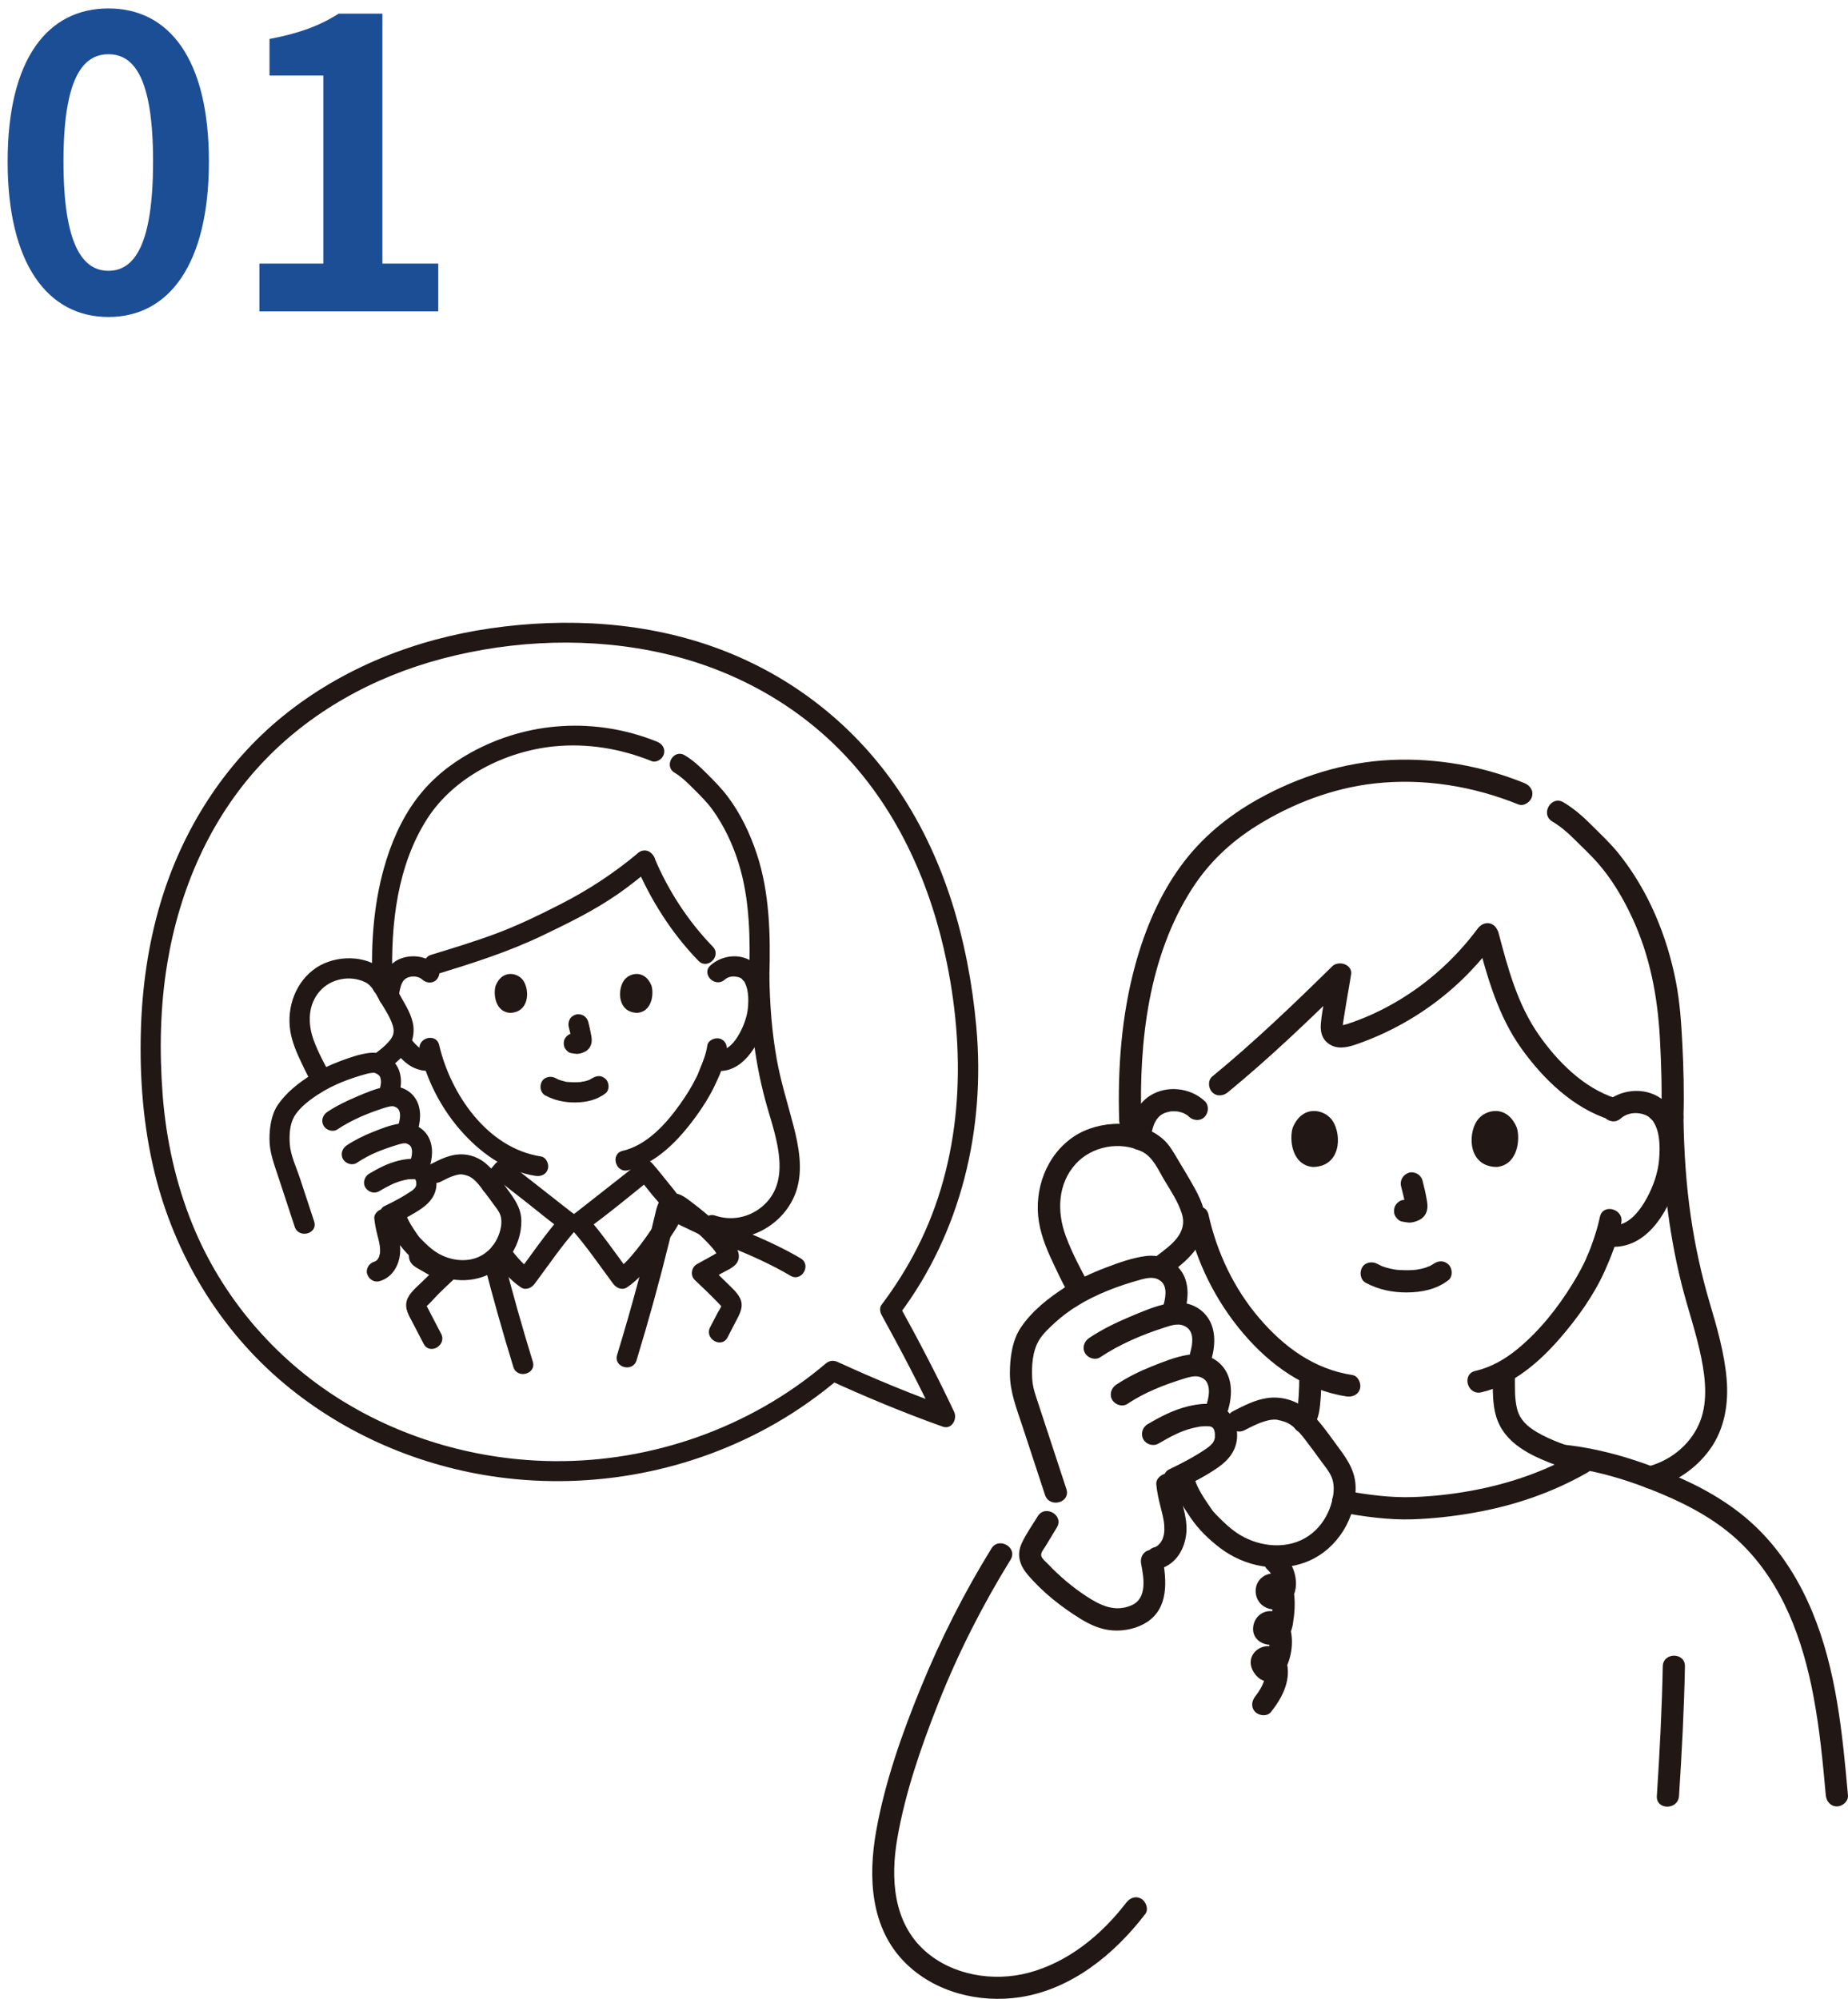 <svg width="184" height="199" viewBox="0 0 184 199" fill="none" xmlns="http://www.w3.org/2000/svg">
<g id="Group 241">
<g id="01">
<path id="Vector" d="M25.834 31V26.24H32.194V7.52H26.834V3.88C29.794 3.32 31.834 2.56 33.715 1.36H38.075V26.24H43.635V31H25.834Z" fill="#1C4E96"/>
<path id="Vector_2" d="M10.8 31.56C4.76 31.56 0.76 26.28 0.76 16.08C0.76 5.84 4.76 0.84 10.8 0.84C16.84 0.84 20.8 5.88 20.8 16.08C20.8 26.28 16.84 31.56 10.8 31.56ZM10.8 26.96C13.36 26.96 15.24 24.4 15.24 16.08C15.24 7.8 13.36 5.4 10.8 5.4C8.24 5.4 6.32 7.8 6.32 16.08C6.32 24.4 8.24 26.96 10.8 26.96Z" fill="#1C4E96"/>
</g>
<g id="Vector_3">
<path d="M165.41 111.218C165.492 116.808 166.068 122.409 167.429 127.84C168.049 130.315 168.904 132.727 169.403 135.233C169.831 137.381 170.071 139.812 169.126 141.861C168.151 143.972 166.224 145.459 163.993 146.024C162.617 146.372 163.2 148.505 164.58 148.156C166.863 147.577 168.861 146.213 170.244 144.307C171.721 142.27 172.126 139.738 171.914 137.274C171.69 134.671 170.954 132.162 170.218 129.667C169.396 126.883 168.779 124.042 168.357 121.17C167.872 117.876 167.666 114.544 167.617 111.218C167.596 109.797 165.389 109.793 165.41 111.218Z" fill="#211715"/>
<path d="M159.298 121.155C159.115 122.027 158.854 122.88 158.556 123.719C158.446 124.033 158.322 124.377 158.199 124.667C158.135 124.818 158.063 124.965 158 125.116C157.992 125.135 157.83 125.537 157.908 125.347C157.977 125.181 157.87 125.431 157.848 125.479C157.807 125.566 157.767 125.653 157.725 125.739C157.63 125.938 157.529 126.134 157.426 126.329C157.163 126.827 156.88 127.314 156.585 127.793C155.091 130.224 153.275 132.515 151.062 134.328C149.842 135.327 148.44 136.133 146.897 136.485C145.512 136.801 146.098 138.934 147.483 138.617C150.638 137.896 153.271 135.604 155.34 133.214C157.057 131.231 158.662 128.994 159.754 126.595C159.794 126.508 159.832 126.419 159.87 126.33C159.841 126.398 160.1 125.784 160.029 125.948C159.965 126.097 160.045 125.92 160.054 125.9C160.109 125.777 160.161 125.651 160.214 125.527C160.313 125.29 160.409 125.052 160.5 124.812C160.879 123.814 161.207 122.79 161.426 121.744C161.718 120.357 159.591 119.763 159.298 121.156L159.298 121.155Z" fill="#211715"/>
<path d="M118.199 121.509C119.122 125.657 121.048 129.539 123.804 132.771C126.475 135.902 129.915 138.39 134.053 139.022C134.641 139.112 135.239 138.874 135.41 138.25C135.554 137.727 135.232 136.981 134.639 136.891C130.83 136.308 127.822 134.09 125.364 131.208C122.852 128.264 121.165 124.69 120.326 120.921C120.017 119.533 117.89 120.121 118.199 121.509Z" fill="#211715"/>
<path d="M118.693 123.989C119.045 124.023 119.39 123.979 119.739 123.924C119.882 123.89 120.007 123.824 120.114 123.726C120.234 123.648 120.328 123.545 120.398 123.416C120.479 123.289 120.522 123.153 120.529 123.005C120.562 122.859 120.555 122.711 120.509 122.565L120.398 122.3C120.3 122.134 120.168 122.002 120.002 121.904L119.739 121.793C119.543 121.74 119.347 121.74 119.152 121.793C119.127 121.797 119.103 121.8 119.078 121.804L119.371 121.764C119.146 121.794 118.919 121.8 118.693 121.778C118.541 121.772 118.399 121.804 118.268 121.873C118.131 121.918 118.012 121.993 117.912 122.101C117.805 122.201 117.729 122.32 117.684 122.457C117.615 122.589 117.583 122.731 117.59 122.883L117.629 123.177C117.682 123.365 117.776 123.527 117.913 123.665L118.136 123.838C118.308 123.938 118.494 123.989 118.693 123.989Z" fill="#211715"/>
<path d="M114.56 113.373C114.567 113.307 114.603 113.061 114.572 113.261C114.587 113.162 114.603 113.063 114.622 112.964C114.662 112.757 114.71 112.551 114.768 112.348C114.795 112.258 114.823 112.169 114.853 112.081C114.863 112.05 114.967 111.776 114.91 111.916C114.853 112.056 114.967 111.799 114.981 111.77C115.016 111.702 115.052 111.634 115.09 111.569C115.135 111.493 115.183 111.42 115.232 111.348C115.3 111.246 115.38 111.266 115.17 111.424C115.206 111.397 115.235 111.345 115.265 111.311C115.336 111.23 115.414 111.158 115.492 111.084C115.563 111.015 115.706 110.97 115.448 111.109C115.501 111.081 115.549 111.037 115.599 111.004C115.71 110.932 115.827 110.871 115.946 110.811C116.159 110.702 115.709 110.885 115.948 110.812C116.022 110.79 116.093 110.763 116.167 110.742C116.245 110.72 116.324 110.701 116.404 110.684C116.447 110.675 116.732 110.609 116.455 110.667C116.623 110.632 116.817 110.635 116.988 110.639C117.068 110.64 117.147 110.648 117.227 110.652C117.474 110.662 117.033 110.604 117.258 110.656C117.423 110.694 117.586 110.729 117.746 110.784C117.801 110.802 117.854 110.823 117.907 110.844C117.79 110.793 117.769 110.786 117.842 110.821C117.917 110.866 117.999 110.901 118.074 110.946C118.101 110.961 118.34 111.114 118.221 111.035C118.159 110.983 118.169 110.992 118.253 111.061C118.299 111.101 118.345 111.142 118.389 111.185C118.81 111.581 119.537 111.634 119.949 111.185C120.343 110.755 120.399 110.044 119.949 109.622C118.53 108.287 116.21 108.024 114.539 109.061C113.041 109.99 112.532 111.709 112.353 113.373C112.291 113.949 112.905 114.503 113.456 114.478C114.107 114.449 114.494 113.991 114.56 113.373Z" fill="#211715"/>
<path d="M154.557 81.785C155.383 82.278 156.074 82.874 156.753 83.553C157.532 84.331 158.347 85.082 159.075 85.91C160.482 87.511 161.583 89.378 162.485 91.304C164.275 95.128 165.043 99.191 165.271 103.38C165.413 105.989 165.492 108.606 165.412 111.219C165.368 112.642 167.575 112.64 167.618 111.219C167.693 108.779 167.628 106.336 167.505 103.898C167.401 101.839 167.26 99.788 166.869 97.76C165.978 93.139 164.079 88.566 161.102 84.9C160.291 83.902 159.348 83.029 158.442 82.12C157.594 81.269 156.706 80.495 155.67 79.876C154.447 79.146 153.337 81.057 154.556 81.785L154.557 81.785Z" fill="#211715"/>
<path d="M151.763 77.955C147.553 76.255 143.027 75.453 138.484 75.66C133.846 75.871 129.289 77.31 125.246 79.572C122.238 81.255 119.62 83.411 117.58 86.201C115.443 89.123 114.001 92.545 113.047 96.024C111.664 101.066 111.27 106.359 111.434 111.57C111.478 112.989 113.685 112.995 113.641 111.57C113.393 103.704 114.356 95.207 118.708 88.45C120.356 85.889 122.518 83.844 125.093 82.231C128.631 80.015 132.698 78.461 136.858 77.998C141.735 77.455 146.643 78.256 151.177 80.085C151.73 80.308 152.389 79.842 152.534 79.313C152.707 78.682 152.319 78.178 151.763 77.954V77.955Z" fill="#211715"/>
<path d="M161.379 111.347C161.893 110.889 162.586 110.744 163.258 110.848C163.59 110.899 163.918 111.012 164.191 111.212C164.219 111.232 164.58 111.602 164.484 111.48C165.308 112.537 165.296 114.185 165.191 115.449C165.081 116.758 164.618 118.069 164 119.224C163.353 120.435 162.113 122.168 160.522 121.951C159.932 121.871 159.337 122.093 159.165 122.723C159.023 123.239 159.341 124.002 159.936 124.083C163.73 124.601 165.951 120.938 166.963 117.796C167.473 116.213 167.548 114.466 167.297 112.829C167.087 111.464 166.523 110.147 165.36 109.343C163.673 108.177 161.31 108.455 159.818 109.785C158.755 110.733 160.32 112.292 161.379 111.348V111.347Z" fill="#211715"/>
<path d="M155.595 146.024C158.961 146.372 162.338 147.417 165.448 148.731C168.32 149.946 171.057 151.432 173.314 153.615C177.509 157.676 179.505 163.254 180.564 168.882C181.178 172.138 181.494 175.439 181.79 178.736C181.843 179.33 182.258 179.841 182.893 179.841C183.449 179.841 184.05 179.334 183.996 178.736C183.443 172.569 182.842 166.23 180.441 160.46C179.244 157.583 177.623 154.903 175.464 152.645C173.169 150.244 170.391 148.54 167.383 147.183C163.658 145.501 159.671 144.235 155.595 143.814C155.001 143.753 154.492 144.366 154.492 144.919C154.492 145.568 155 145.963 155.595 146.024Z" fill="#211715"/>
<path d="M165.557 165.902C165.474 170.207 165.246 174.506 164.968 178.802C164.877 180.223 167.083 180.217 167.175 178.802C167.453 174.506 167.681 170.207 167.764 165.902C167.792 164.479 165.585 164.479 165.557 165.902Z" fill="#211715"/>
<path d="M130.765 142.106C131.01 141.659 131.216 141.174 131.319 140.673C131.425 140.158 131.465 139.631 131.503 139.107C131.551 138.447 131.567 137.788 131.572 137.126C131.577 136.548 131.062 135.994 130.469 136.021C129.868 136.048 129.37 136.507 129.366 137.126C129.361 137.734 129.35 138.34 129.308 138.946C129.294 139.158 129.279 139.37 129.26 139.582C129.252 139.678 129.26 139.809 129.228 139.9C129.25 139.74 129.252 139.722 129.234 139.846C129.226 139.9 129.217 139.953 129.207 140.006C129.167 140.22 129.105 140.424 129.039 140.631C128.993 140.744 129.001 140.727 129.061 140.581C129.041 140.628 129.02 140.674 128.998 140.721C128.955 140.812 128.908 140.901 128.859 140.99C128.581 141.496 128.719 142.219 129.255 142.502C129.773 142.776 130.467 142.646 130.765 142.106Z" fill="#211715"/>
<path d="M148.629 137.127C148.638 138.394 148.599 139.785 148.964 141.007C149.367 142.355 150.234 143.365 151.375 144.148C153.129 145.352 155.252 145.942 157.217 146.709L156.954 144.689C153.664 146.567 150.155 147.745 146.431 148.424C144.543 148.768 142.632 148.976 140.714 149.044C138.488 149.124 136.208 148.82 134.022 148.425C133.436 148.319 132.833 148.585 132.665 149.198C132.518 149.733 132.846 150.451 133.436 150.557C135.775 150.98 138.231 151.337 140.614 151.259C142.69 151.191 144.764 150.956 146.809 150.593C150.786 149.888 154.557 148.602 158.068 146.597C158.96 146.088 158.645 144.905 157.804 144.577C156.188 143.947 154.475 143.45 152.981 142.555C152.082 142.017 151.344 141.361 151.064 140.312C150.795 139.301 150.843 138.168 150.836 137.127C150.825 135.705 148.619 135.702 148.629 137.127Z" fill="#211715"/>
<path d="M126.201 156.27C126.527 156.576 126.764 156.944 126.817 157.4C126.835 157.557 126.775 157.748 126.794 157.892C126.801 157.944 126.679 158.074 126.684 158.082C126.974 157.961 127.154 158.078 127.223 158.433C127.086 158.83 126.897 158.945 126.654 158.78C126.598 158.629 126.598 158.644 126.652 158.825C126.675 158.944 126.689 159.063 126.692 159.184C126.739 159.787 126.694 160.404 126.611 161.001C126.583 161.211 126.529 161.412 126.49 161.618C126.493 161.6 126.486 161.359 126.422 161.614C126.444 161.592 126.471 161.586 126.504 161.596C126.878 161.648 126.8 161.966 126.272 162.55C126.28 162.616 126.351 162.771 126.362 162.832C126.437 163.225 126.42 163.674 126.358 164.069C126.314 164.348 126.235 164.637 126.129 164.898C126.084 165.009 126.033 165.116 125.975 165.221C125.85 165.413 125.86 165.421 126.006 165.244H126.593C126.754 165.411 126.794 165.436 126.712 165.319C126.649 165.211 126.656 165.237 126.734 165.399L126.584 165.956C126.489 166.175 126.069 165.93 125.989 166.068C125.969 166.101 126.023 166.168 126.018 166.201C125.969 166.545 126.013 166.831 125.91 167.179C125.73 167.795 125.384 168.379 124.987 168.879C124.616 169.346 124.532 169.987 124.987 170.442C125.372 170.828 126.175 170.912 126.547 170.442C127.6 169.117 128.493 167.466 128.161 165.714C128.017 164.957 127.528 164.217 126.771 163.971C125.965 163.708 125.055 164.086 124.679 164.84C124.308 165.584 124.664 166.454 125.245 166.979C126.028 167.689 127.111 167.44 127.694 166.626C128.557 165.419 128.87 163.504 128.448 162.077C128.214 161.287 127.654 160.613 126.827 160.435C125.885 160.232 124.993 160.856 124.806 161.788C124.453 163.541 126.503 164.257 127.752 163.386C128.351 162.969 128.612 162.392 128.727 161.685C128.888 160.694 128.974 159.694 128.849 158.694C128.751 157.914 128.43 157.229 127.704 156.856C126.883 156.434 125.798 156.651 125.291 157.451C124.78 158.257 125.018 159.381 125.808 159.907C126.599 160.433 127.595 160.298 128.258 159.634C129.619 158.269 129.035 155.9 127.762 154.706C126.726 153.734 125.163 155.294 126.202 156.269L126.201 156.27Z" fill="#211715"/>
<path d="M106.096 128.13C104.428 129.185 102.724 130.532 101.62 132.196C100.768 133.481 100.549 135.24 100.552 136.748C100.556 138.592 101.227 140.247 101.796 141.977C102.547 144.263 103.299 146.548 104.05 148.834C104.492 150.179 106.624 149.603 106.178 148.246C105.504 146.197 104.83 144.147 104.157 142.098L103.146 139.024C102.941 138.399 102.803 137.864 102.771 137.228C102.71 135.988 102.795 134.515 103.454 133.426C103.867 132.743 104.529 132.146 105.114 131.613C105.765 131.021 106.467 130.508 107.209 130.038C108.407 129.281 107.301 127.368 106.096 128.13Z" fill="#211715"/>
<path d="M117.918 130.693C118.361 129.3 118.453 127.634 117.52 126.416C116.705 125.35 115.394 124.881 114.087 125.049C112.719 125.224 111.36 125.721 110.075 126.209C108.694 126.733 107.353 127.355 106.096 128.13C104.888 128.875 105.995 130.787 107.209 130.038C109.154 128.839 111.284 128.035 113.479 127.423C114.234 127.212 114.986 127.041 115.612 127.573C116.274 128.136 116.043 129.311 115.791 130.105C115.36 131.464 117.489 132.046 117.918 130.693Z" fill="#211715"/>
<path d="M120.635 135.267C121.04 133.817 121.078 132.114 120.049 130.906C119.117 129.812 117.724 129.513 116.363 129.762C115.027 130.006 113.7 130.587 112.454 131.112C111.058 131.7 109.699 132.37 108.436 133.21C107.94 133.54 107.727 134.186 108.04 134.722C108.328 135.216 109.051 135.451 109.55 135.119C111.496 133.824 113.667 132.903 115.883 132.183C116.694 131.92 117.485 131.641 118.189 132.166C118.937 132.723 118.724 133.901 118.507 134.679C118.123 136.051 120.252 136.638 120.635 135.267Z" fill="#211715"/>
<path d="M122.303 140.294C122.702 138.873 122.726 137.233 121.738 136.043C120.883 135.013 119.552 134.68 118.277 134.884C117.055 135.08 115.826 135.575 114.681 136.032C113.439 136.527 112.252 137.116 111.138 137.858C110.642 138.188 110.429 138.834 110.742 139.37C111.03 139.863 111.753 140.099 112.252 139.767C114.006 138.597 115.925 137.863 117.927 137.24C118.722 136.993 119.36 136.863 119.942 137.346C120.029 137.418 120.106 137.513 120.176 137.639C120.22 137.72 120.308 137.953 120.338 138.134C120.427 138.662 120.317 139.198 120.174 139.705C119.79 141.077 121.918 141.663 122.302 140.293L122.303 140.294Z" fill="#211715"/>
<path d="M115.131 147.795C115.204 148.533 115.356 149.248 115.539 149.965C115.703 150.611 115.886 151.282 115.921 151.891C115.938 152.189 115.938 152.524 115.889 152.749C115.857 152.898 115.816 153.041 115.768 153.185C115.722 153.308 115.718 153.318 115.756 153.215C115.734 153.264 115.709 153.311 115.683 153.357C115.624 153.465 115.56 153.573 115.486 153.671C115.605 153.515 115.338 153.811 115.311 153.839C115.212 153.923 115.206 153.931 115.292 153.861C115.235 153.901 115.177 153.937 115.117 153.971C115.001 154.029 114.995 154.035 115.1 153.992C115.035 154.016 114.969 154.037 114.901 154.054C114.328 154.219 113.971 154.834 114.13 155.414C114.287 155.987 114.912 156.351 115.487 156.186C117.111 155.72 117.991 154.177 118.123 152.572C118.257 150.934 117.489 149.316 117.337 147.795C117.28 147.222 116.871 146.662 116.234 146.69C115.685 146.715 115.069 147.179 115.131 147.795Z" fill="#211715"/>
<path d="M103.32 150.962C102.788 151.838 102.155 152.711 101.729 153.644C101.188 154.832 101.549 155.869 102.356 156.812C103.823 158.526 105.683 159.995 107.598 161.174C108.594 161.787 109.621 162.242 110.799 162.322C111.949 162.401 113.237 162.124 114.209 161.487C116.379 160.064 116.168 157.335 115.748 155.104C115.637 154.518 114.931 154.183 114.391 154.332C113.777 154.501 113.509 155.103 113.62 155.692C113.877 157.055 114.261 159.109 112.675 159.812C111.015 160.549 109.553 159.827 108.157 158.912C106.761 157.996 105.493 156.923 104.347 155.716C104.161 155.52 103.751 155.192 103.678 154.907C103.596 154.592 103.91 154.245 104.066 153.987C104.452 153.35 104.839 152.713 105.226 152.076C105.966 150.857 104.058 149.745 103.321 150.96L103.32 150.962Z" fill="#211715"/>
<path d="M117.503 148.205C118.797 147.583 120.088 146.921 121.27 146.1C122.353 145.348 123.15 144.352 123.175 142.978C123.199 141.692 122.59 140.421 121.333 139.954C120.418 139.615 119.233 139.785 118.31 140.004C116.869 140.345 115.511 141.05 114.246 141.803C113.735 142.108 113.548 142.798 113.851 143.315C114.151 143.829 114.846 144.018 115.36 143.712C115.911 143.384 116.471 143.072 117.05 142.797C117.168 142.74 117.286 142.686 117.405 142.633C117.455 142.611 117.504 142.59 117.554 142.568C117.387 142.639 117.55 142.571 117.579 142.56C117.806 142.473 118.032 142.387 118.264 142.313C118.666 142.184 119.071 142.099 119.485 142.021C119.612 141.998 119.378 142.04 119.379 142.035C119.38 142.031 119.507 142.021 119.526 142.02C119.61 142.012 119.694 142.006 119.778 142.001C119.95 141.992 120.122 141.99 120.294 141.997C120.381 142 120.471 142.002 120.558 142.012C120.311 141.982 120.763 142.091 120.613 142.032C120.481 141.981 120.865 142.229 120.632 142.026C120.709 142.094 120.866 142.297 120.733 142.099C120.783 142.173 120.827 142.249 120.872 142.327C121.003 142.552 120.848 142.191 120.885 142.356C120.9 142.425 120.923 142.498 120.942 142.566C120.949 142.589 120.969 142.709 120.954 142.611C120.936 142.499 120.966 142.783 120.966 142.781C120.971 142.891 120.949 143.014 120.963 143.121C120.978 143.237 120.971 143.081 120.977 143.053C120.966 143.11 120.956 143.167 120.942 143.224C120.931 143.269 120.834 143.551 120.892 143.41C120.942 143.286 120.809 143.55 120.777 143.606C120.646 143.832 120.854 143.549 120.725 143.683C120.654 143.756 120.588 143.831 120.515 143.9C120.439 143.973 120.358 144.04 120.278 144.108C120.454 143.961 120.124 144.215 120.075 144.248C118.909 145.036 117.657 145.688 116.39 146.297C115.853 146.555 115.711 147.324 115.995 147.809C116.316 148.359 116.965 148.465 117.504 148.205L117.503 148.205Z" fill="#211715"/>
<path d="M108.358 127.714C108.596 128.004 108.307 127.614 108.259 127.535C108.153 127.36 108.054 127.181 107.956 127.002C107.723 126.574 107.5 126.14 107.282 125.704C106.849 124.837 106.447 123.961 106.112 123.05C105.225 120.637 105.299 117.852 107.117 115.864C108.735 114.095 111.546 113.583 113.703 114.651C114.817 115.202 115.327 116.485 115.938 117.504C116.572 118.558 117.311 119.659 117.678 120.843C118.276 122.774 116.596 123.961 115.203 125.013C114.727 125.372 114.481 125.967 114.807 126.525C115.081 126.994 115.838 127.283 116.317 126.922C118.159 125.532 120.051 124.001 119.999 121.479C119.969 120.023 119.168 118.661 118.461 117.432C118.072 116.755 117.662 116.091 117.262 115.42C116.85 114.727 116.452 113.999 115.847 113.452C113.519 111.343 109.427 111.477 106.917 113.153C104.177 114.982 102.926 118.431 103.44 121.634C103.695 123.226 104.375 124.755 105.072 126.199C105.575 127.241 106.062 128.374 106.798 129.276C107.175 129.739 107.966 129.669 108.358 129.276C108.814 128.819 108.737 128.178 108.358 127.714Z" fill="#211715"/>
<path d="M116.851 147.919C117.182 149.051 117.876 150.113 118.531 151.082C119.316 152.243 120.318 153.221 121.427 154.073C123.929 155.998 127.383 156.666 130.335 155.391C133.179 154.162 135.066 151.071 134.973 147.976C134.921 146.208 133.886 144.946 132.885 143.585C132.048 142.445 131.198 141.222 130.105 140.309C129.012 139.396 127.545 138.978 126.14 139.191C124.939 139.374 123.865 139.938 122.795 140.481C121.528 141.125 122.644 143.032 123.909 142.39C124.58 142.049 125.223 141.703 125.95 141.493C126.385 141.367 126.726 141.299 127.173 141.341C126.976 141.322 127.512 141.425 127.57 141.443C127.784 141.504 127.998 141.568 128.198 141.667C129.11 142.119 129.83 143.176 130.443 143.98C130.816 144.47 131.177 144.97 131.538 145.469C131.919 145.994 132.388 146.53 132.618 147.143C133.016 148.21 132.676 149.63 132.207 150.623C131.715 151.664 130.952 152.547 129.951 153.123C127.815 154.353 125.02 153.921 123.062 152.553C122.435 152.116 121.874 151.588 121.337 151.045C121.143 150.849 120.946 150.653 120.769 150.441C120.656 150.306 120.938 150.675 120.731 150.388C120.657 150.286 120.585 150.184 120.514 150.08C119.94 149.245 119.23 148.191 118.978 147.332C118.58 145.97 116.45 146.549 116.851 147.919Z" fill="#211715"/>
<path d="M54.303 109.067C55.225 109.554 56.217 109.764 57.261 109.758C58.356 109.751 59.426 109.519 60.299 108.838C60.715 108.513 60.665 107.753 60.299 107.417C59.858 107.011 59.325 107.071 58.881 107.417C59.227 107.147 58.864 107.414 58.754 107.471C58.669 107.516 58.44 107.587 58.754 107.481C58.673 107.508 58.594 107.542 58.513 107.568C58.411 107.602 58.306 107.63 58.202 107.654C58.09 107.679 57.943 107.678 57.84 107.722C57.942 107.679 57.998 107.703 57.847 107.718C57.781 107.725 57.715 107.73 57.648 107.735C57.489 107.745 57.329 107.749 57.169 107.748C57.026 107.747 56.884 107.743 56.741 107.733C56.675 107.728 56.61 107.723 56.544 107.717C56.507 107.713 56.469 107.709 56.432 107.704C56.353 107.695 56.383 107.699 56.521 107.716C56.469 107.744 56.258 107.669 56.199 107.655C56.095 107.632 55.993 107.606 55.892 107.575C55.803 107.549 55.718 107.517 55.63 107.488C55.404 107.41 55.839 107.588 55.633 107.491C55.525 107.44 55.419 107.387 55.313 107.331C54.849 107.086 54.201 107.198 53.941 107.692C53.696 108.156 53.806 108.804 54.301 109.066L54.303 109.067Z" fill="#211715"/>
<path d="M56.628 102.245C56.751 102.715 56.87 103.193 56.94 103.674L56.904 103.407C56.913 103.472 56.916 103.538 56.91 103.603L56.945 103.336C56.941 103.367 56.934 103.395 56.924 103.425L57.025 103.184C57.016 103.205 57.006 103.223 56.994 103.242L57.151 103.038C57.136 103.056 57.122 103.07 57.104 103.085L57.307 102.927C57.271 102.95 57.233 102.969 57.194 102.987L57.434 102.886C57.372 102.912 57.31 102.931 57.244 102.941L57.511 102.906C57.45 102.913 57.392 102.912 57.332 102.906L57.599 102.941C57.532 102.932 57.465 102.916 57.398 102.907C57.264 102.865 57.131 102.859 56.997 102.889C56.864 102.895 56.74 102.934 56.624 103.008C56.416 103.13 56.218 103.368 56.163 103.608C56.105 103.865 56.118 104.154 56.265 104.382C56.395 104.585 56.613 104.81 56.864 104.844C57.041 104.868 57.214 104.912 57.395 104.92C57.684 104.933 57.949 104.842 58.207 104.722C58.531 104.572 58.786 104.265 58.872 103.916C58.946 103.618 58.916 103.377 58.865 103.078C58.787 102.618 58.681 102.162 58.563 101.71C58.499 101.468 58.317 101.236 58.102 101.11C57.887 100.984 57.57 100.931 57.329 101.009C57.087 101.087 56.852 101.238 56.73 101.47C56.603 101.711 56.559 101.976 56.629 102.244L56.628 102.245Z" fill="#211715"/>
<path d="M49.351 98.128C49.113 98.903 49.268 100.686 50.734 100.838C52.672 100.826 52.775 98.67 52.123 97.656C51.589 96.827 50.018 96.481 49.351 98.128Z" fill="#211715"/>
<path d="M64.867 98.128C65.105 98.903 64.95 100.686 63.484 100.838C61.547 100.826 61.443 98.67 62.095 97.656C62.63 96.827 64.2 96.481 64.867 98.128Z" fill="#211715"/>
<path d="M70.421 104.1C70.311 104.89 70.02 105.624 69.716 106.356C69.632 106.557 69.553 106.76 69.475 106.964C69.422 107.105 69.576 106.756 69.45 107.017C69.417 107.085 69.386 107.153 69.353 107.221C68.896 108.161 68.333 109.054 67.73 109.904C66.337 111.867 64.436 114 62.001 114.573C60.745 114.868 61.276 116.807 62.534 116.511C65.412 115.834 67.629 113.439 69.305 111.137C69.963 110.232 70.574 109.278 71.067 108.272C71.617 107.15 72.183 105.869 72.356 104.634C72.43 104.098 72.225 103.555 71.655 103.399C71.186 103.269 70.496 103.559 70.421 104.1Z" fill="#211715"/>
<path d="M41.793 104.577C42.469 107.477 43.834 110.184 45.777 112.439C47.721 114.694 50.316 116.609 53.319 117.068C53.854 117.15 54.398 116.933 54.553 116.367C54.683 115.891 54.391 115.213 53.852 115.131C48.545 114.32 44.872 108.95 43.727 104.043C43.433 102.784 41.498 103.317 41.793 104.577Z" fill="#211715"/>
<path d="M39.057 104.239C39.496 104.934 40.051 105.571 40.733 106.037C41.05 106.253 41.426 106.416 41.797 106.512C42.29 106.64 42.757 106.639 43.255 106.56C43.487 106.523 43.741 106.292 43.854 106.098C43.98 105.882 44.033 105.565 43.955 105.324C43.877 105.081 43.726 104.846 43.494 104.723C43.241 104.589 43.003 104.578 42.721 104.622L42.671 104.63L42.938 104.594C42.736 104.621 42.536 104.619 42.334 104.593L42.601 104.629C42.386 104.596 42.178 104.537 41.976 104.455L42.216 104.557C42.007 104.467 41.813 104.355 41.632 104.219L41.835 104.376C41.501 104.115 41.207 103.808 40.948 103.474L41.105 103.678C40.993 103.532 40.889 103.381 40.791 103.226C40.51 102.782 39.884 102.564 39.419 102.865C38.975 103.151 38.758 103.764 39.058 104.24L39.057 104.239Z" fill="#211715"/>
<path d="M39.723 99.205C39.728 99.133 39.733 99.06 39.74 98.988C39.743 98.954 39.793 98.671 39.755 98.836C39.718 98.999 39.771 98.758 39.777 98.726C39.791 98.646 39.807 98.567 39.825 98.489C39.855 98.359 39.89 98.23 39.932 98.103C39.951 98.046 39.984 97.981 39.997 97.922C39.947 98.147 39.951 98.024 39.994 97.936C40.032 97.858 40.074 97.781 40.12 97.708C40.149 97.66 40.299 97.458 40.167 97.629C40.033 97.803 40.217 97.579 40.257 97.54C40.336 97.461 40.552 97.338 40.272 97.51C40.349 97.463 40.422 97.407 40.502 97.363C40.544 97.34 40.594 97.323 40.634 97.297C40.407 97.446 40.497 97.353 40.589 97.321C40.707 97.28 40.829 97.249 40.953 97.227C41.183 97.184 40.833 97.231 40.941 97.228C41.017 97.225 41.093 97.216 41.169 97.215C41.227 97.215 41.285 97.217 41.342 97.221C41.432 97.227 41.579 97.29 41.312 97.212C41.429 97.247 41.551 97.261 41.669 97.299C41.892 97.372 41.67 97.332 41.663 97.289C41.666 97.306 41.806 97.36 41.834 97.375C41.9 97.412 41.961 97.456 42.025 97.497C42.086 97.54 42.062 97.521 41.953 97.441C41.987 97.469 42.02 97.499 42.053 97.53C42.438 97.887 43.095 97.94 43.471 97.53C43.827 97.142 43.882 96.49 43.471 96.109C42.855 95.538 42.066 95.222 41.226 95.206C40.571 95.194 39.836 95.367 39.294 95.749C38.878 96.043 38.523 96.412 38.289 96.868C37.915 97.596 37.771 98.396 37.716 99.205C37.681 99.731 38.203 100.233 38.719 100.21C39.293 100.185 39.685 99.769 39.723 99.205Z" fill="#211715"/>
<path d="M72.164 97.528C72.489 97.238 72.933 97.165 73.351 97.245C73.595 97.291 73.704 97.331 73.911 97.485C73.772 97.382 74.196 97.856 74.034 97.612C74.518 98.339 74.552 99.377 74.474 100.287C74.397 101.191 74.061 102.091 73.653 102.846C73.15 103.776 72.389 104.737 71.228 104.586C70.69 104.516 70.225 105.098 70.225 105.591C70.225 106.192 70.689 106.525 71.228 106.596C73.894 106.942 75.528 104.056 76.194 101.898C76.79 99.965 76.769 96.959 74.881 95.721C73.599 94.88 71.858 95.113 70.745 96.107C69.78 96.97 71.203 98.388 72.164 97.528Z" fill="#211715"/>
<path d="M37.06 97.437C37.06 97.658 37.06 97.879 37.055 98.1C37.05 98.238 37.078 98.367 37.141 98.487C37.182 98.612 37.251 98.72 37.349 98.811C37.44 98.909 37.547 98.978 37.672 99.019C37.791 99.082 37.92 99.111 38.058 99.106L38.325 99.07C38.495 99.022 38.643 98.936 38.768 98.812L38.925 98.608C39.016 98.451 39.061 98.282 39.062 98.101C39.067 97.88 39.067 97.659 39.067 97.438C39.072 97.3 39.043 97.171 38.981 97.051C38.94 96.926 38.871 96.818 38.773 96.727C38.682 96.629 38.574 96.56 38.45 96.519C38.331 96.456 38.202 96.427 38.063 96.433L37.797 96.468C37.627 96.516 37.479 96.602 37.354 96.727L37.197 96.93C37.106 97.087 37.06 97.256 37.06 97.437Z" fill="#211715"/>
<path d="M74.598 97.194C74.666 101.621 75.176 106.057 76.417 110.316C77.332 113.454 78.86 117.729 75.802 120.19C74.504 121.235 72.792 121.555 71.218 121.023C69.992 120.608 69.466 122.548 70.684 122.961C74.2 124.15 78.179 122.009 79.304 118.505C79.97 116.429 79.533 114.112 79 112.058C78.43 109.86 77.745 107.715 77.342 105.474C76.85 102.741 76.647 99.968 76.605 97.194C76.585 95.902 74.579 95.899 74.598 97.194Z" fill="#211715"/>
<path d="M67.166 76.929C67.909 77.376 68.487 77.968 69.097 78.576C69.755 79.232 70.41 79.873 70.953 80.631C72.099 82.229 72.944 84.029 73.532 85.902C74.661 89.501 74.71 93.452 74.598 97.194C74.56 98.488 76.565 98.487 76.604 97.195C76.725 93.143 76.635 88.854 75.34 84.979C74.668 82.969 73.739 81.014 72.464 79.316C71.832 78.475 71.112 77.753 70.372 77.011C69.692 76.329 69.007 75.693 68.178 75.194C67.069 74.526 66.06 76.263 67.166 76.929Z" fill="#211715"/>
<path d="M65.405 73.834C59.337 71.391 52.546 71.772 46.822 74.96C44.723 76.129 42.9 77.623 41.46 79.55C39.925 81.605 38.892 84.031 38.21 86.493C37.226 90.041 36.947 93.77 37.06 97.439C37.1 98.729 39.107 98.734 39.067 97.438C38.9 92.02 39.548 86.176 42.536 81.513C45.204 77.35 50.293 74.809 55.121 74.312C58.453 73.97 61.777 74.526 64.872 75.771C65.375 75.974 65.974 75.551 66.106 75.07C66.263 74.496 65.909 74.037 65.405 73.834Z" fill="#211715"/>
<path d="M63.484 84.963C61.082 86.968 58.546 88.625 55.758 90.046C53.696 91.096 51.613 92.111 49.446 92.924C47.304 93.727 45.116 94.388 42.931 95.057C41.7 95.434 42.225 97.375 43.464 96.995C47.041 95.899 50.592 94.774 53.974 93.156C56.578 91.909 59.194 90.633 61.568 88.978C62.723 88.172 63.822 87.286 64.903 86.384C65.896 85.556 64.47 84.14 63.484 84.963Z" fill="#211715"/>
<path d="M70.966 94.241C68.513 91.719 66.523 88.652 65.16 85.407C64.95 84.907 64.497 84.548 63.926 84.705C63.456 84.835 63.014 85.438 63.226 85.941C64.729 89.519 66.837 92.875 69.547 95.662C70.45 96.59 71.869 95.168 70.966 94.241Z" fill="#211715"/>
<path d="M66.646 121.474C67.639 121.92 68.611 122.409 69.596 122.873C70.663 123.376 71.788 123.767 72.879 124.215C74.872 125.033 76.847 125.913 78.705 127.011C79.819 127.67 80.83 125.933 79.717 125.276C77.835 124.164 75.834 123.281 73.819 122.445C72.754 122.003 71.657 121.617 70.609 121.138C69.619 120.685 68.652 120.185 67.658 119.739C67.164 119.517 66.58 119.595 66.286 120.099C66.035 120.528 66.149 121.251 66.646 121.474Z" fill="#211715"/>
<path d="M53.048 135.558C51.984 132.101 51.003 128.618 50.104 125.113C49.783 123.862 47.848 124.392 48.17 125.647C49.068 129.152 50.05 132.635 51.114 136.092C51.493 137.325 53.43 136.799 53.048 135.558Z" fill="#211715"/>
<path d="M40.983 124.175C40.733 124.613 40.594 125.129 40.848 125.601C41.041 125.961 41.368 126.151 41.714 126.348C42.44 126.762 43.165 127.178 43.891 127.594L43.688 126.016C43.14 126.53 42.595 127.047 42.063 127.576C41.531 128.106 40.722 128.734 40.506 129.479C40.266 130.302 40.731 130.989 41.093 131.693C41.455 132.398 41.819 133.096 42.186 133.795C42.787 134.941 44.519 133.926 43.918 132.781C43.614 132.201 43.311 131.621 43.01 131.039C42.874 130.776 42.74 130.513 42.605 130.249C42.574 130.187 42.418 129.917 42.427 129.903C42.443 129.96 42.44 130.019 42.416 130.079C42.343 130.174 42.343 130.18 42.416 130.097C42.877 129.702 43.276 129.197 43.711 128.77C44.169 128.319 44.636 127.877 45.105 127.437C45.574 126.997 45.448 126.172 44.902 125.859C44.466 125.609 44.031 125.359 43.595 125.11C43.402 124.999 43.208 124.888 43.014 124.778C42.894 124.709 42.773 124.64 42.651 124.571C42.603 124.543 42.554 124.516 42.506 124.488C42.38 124.409 42.404 124.441 42.578 124.586L42.715 125.093C42.651 125.282 42.65 125.313 42.714 125.188C43.358 124.065 41.625 123.052 40.981 124.174L40.983 124.175Z" fill="#211715"/>
<path d="M72.438 133.15C72.776 132.505 73.111 131.859 73.443 131.21C73.767 130.579 74.023 129.952 73.691 129.261C73.4 128.654 72.808 128.162 72.339 127.691C71.771 127.121 71.186 126.566 70.6 126.015L70.397 127.593C70.877 127.319 71.356 127.045 71.837 126.77C72.278 126.518 72.838 126.297 73.201 125.934C73.945 125.189 73.404 124.227 72.9 123.531C71.835 122.06 70.425 120.879 68.992 119.784C68.293 119.251 67.573 118.604 66.628 118.866C65.553 119.163 65.391 120.199 65.169 121.138C64.657 123.31 64.109 125.473 63.529 127.628C62.875 130.063 62.179 132.487 61.443 134.898C61.065 136.137 63.001 136.667 63.378 135.432C64.58 131.49 65.676 127.516 66.66 123.514C66.782 123.015 66.903 122.516 67.022 122.016C67.05 121.898 67.41 120.683 67.343 120.643C67.462 120.715 67.005 120.864 67.003 120.804C67.005 120.872 67.451 121.125 67.52 121.176C67.845 121.414 68.163 121.659 68.476 121.913C69.145 122.458 69.796 123.03 70.394 123.654C70.646 123.917 70.897 124.187 71.118 124.477C71.201 124.585 71.277 124.698 71.352 124.811C71.41 124.901 71.583 125.349 71.572 125.093L71.709 124.586L71.625 124.716L71.985 124.355C71.163 124.913 70.247 125.364 69.384 125.857C68.836 126.17 68.711 126.993 69.181 127.435C70.003 128.208 70.816 128.989 71.595 129.805C71.689 129.906 71.783 130.005 71.879 130.103L71.866 129.891C71.819 130.147 71.57 130.471 71.45 130.703C71.204 131.181 70.955 131.658 70.706 132.135C70.107 133.279 71.838 134.296 72.438 133.149L72.438 133.15Z" fill="#211715"/>
<path d="M63.54 117.26C64.035 117.821 64.498 118.41 64.967 118.993C65.306 119.414 65.829 119.858 65.929 120.415C65.939 120.47 65.959 120.722 65.973 120.617C65.985 120.536 65.973 120.614 65.956 120.654C65.912 120.758 65.837 120.86 65.779 120.957C65.587 121.275 65.386 121.588 65.183 121.899C64.626 122.751 64.042 123.593 63.405 124.388C63.068 124.81 62.718 125.223 62.342 125.612C62.015 125.95 61.686 126.251 61.412 126.432L62.785 126.792C61.337 124.854 59.969 122.831 58.369 121.013L58.166 122.591C60.495 120.917 62.725 119.061 64.958 117.26C65.38 116.919 65.312 116.194 64.958 115.839C64.54 115.421 63.962 115.497 63.539 115.839C62.485 116.691 61.413 117.522 60.348 118.361C59.626 118.929 58.904 119.497 58.18 120.063C58.046 120.168 57.913 120.272 57.779 120.377C57.709 120.432 57.291 120.754 57.547 120.558C57.416 120.658 57.287 120.761 57.153 120.857C56.609 121.248 56.494 121.916 56.95 122.435C58.438 124.124 59.706 126.005 61.052 127.807C61.363 128.223 61.93 128.494 62.424 128.168C63.42 127.509 64.215 126.583 64.949 125.651C65.708 124.687 66.419 123.686 67.084 122.653C67.651 121.77 68.133 120.997 67.862 119.881C67.664 119.063 67.12 118.48 66.605 117.846C66.059 117.174 65.53 116.488 64.958 115.839C64.101 114.868 62.686 116.294 63.539 117.26L63.54 117.26Z" fill="#211715"/>
<path d="M49.124 125.373C49.923 126.404 50.776 127.431 51.865 128.168C52.35 128.495 52.931 128.219 53.237 127.807C54.582 126.004 55.852 124.125 57.338 122.434C57.794 121.915 57.681 121.247 57.135 120.856C57.001 120.76 56.872 120.657 56.742 120.557C56.596 120.445 56.92 120.695 56.715 120.536C56.646 120.483 56.578 120.429 56.509 120.376C56.376 120.271 56.242 120.167 56.108 120.062C55.383 119.497 54.661 118.928 53.939 118.36C52.874 117.522 51.797 116.697 50.749 115.838C50.35 115.51 49.718 115.399 49.331 115.838C48.938 116.282 48.568 116.743 48.197 117.205C47.858 117.627 47.785 118.213 48.197 118.625C48.548 118.977 49.274 119.05 49.615 118.625C49.986 118.164 50.357 117.702 50.749 117.259H49.331C50.408 118.142 51.515 118.99 52.61 119.851C53.775 120.768 54.92 121.727 56.124 122.591L55.921 121.013C54.322 122.832 52.952 124.853 51.506 126.793L52.878 126.432C51.95 125.806 51.221 124.827 50.543 123.952C50.211 123.523 49.474 123.602 49.125 123.952C48.702 124.375 48.791 124.943 49.124 125.373Z" fill="#211715"/>
<path d="M30.906 107.066C29.695 107.835 28.47 108.804 27.658 110.006C27.012 110.962 26.833 112.261 26.831 113.391C26.828 114.724 27.297 115.909 27.707 117.158C28.253 118.817 28.798 120.475 29.343 122.134C29.746 123.357 31.683 122.833 31.278 121.6C30.808 120.173 30.339 118.746 29.87 117.319C29.508 116.218 28.927 115.033 28.851 113.867C28.796 113.018 28.839 112.018 29.248 111.251C29.789 110.233 30.969 109.404 31.918 108.801C33.005 108.111 32.001 106.371 30.906 107.066Z" fill="#211715"/>
<path d="M39.686 109.142C40.023 108.079 40.072 106.819 39.362 105.893C38.741 105.082 37.737 104.702 36.736 104.83C35.735 104.957 34.747 105.311 33.806 105.668C32.801 106.05 31.822 106.501 30.906 107.066C30.445 107.35 30.268 107.965 30.546 108.441C30.815 108.902 31.455 109.087 31.918 108.801C33.297 107.951 34.8 107.384 36.357 106.949C36.715 106.85 36.872 106.821 37.191 106.803C37.466 106.788 37.156 106.775 37.279 106.809C37.325 106.821 37.498 106.887 37.381 106.835C37.443 106.862 37.503 106.895 37.561 106.929C37.564 106.931 37.766 107.078 37.699 107.019C37.621 106.95 37.792 107.121 37.806 107.139C37.717 107.03 37.813 107.159 37.838 107.213C37.903 107.349 37.808 107.018 37.869 107.298C37.887 107.384 37.918 107.47 37.926 107.558C37.96 107.898 37.858 108.273 37.751 108.609C37.587 109.126 37.944 109.705 38.452 109.845C38.993 109.994 39.521 109.661 39.686 109.142Z" fill="#211715"/>
<path d="M41.631 112.419C41.943 111.304 41.949 110.009 41.157 109.088C40.434 108.247 39.36 108.022 38.31 108.214C37.353 108.389 36.403 108.805 35.511 109.181C34.493 109.609 33.502 110.093 32.582 110.705C32.131 111.005 31.938 111.592 32.222 112.08C32.484 112.528 33.141 112.742 33.594 112.44C34.974 111.522 36.508 110.87 38.079 110.359C38.242 110.307 38.405 110.253 38.571 110.212C38.661 110.189 38.752 110.168 38.843 110.151C38.865 110.147 39.017 110.133 38.918 110.141C39.008 110.134 39.1 110.129 39.19 110.137C39.268 110.141 39.26 110.141 39.165 110.138L39.274 110.172C39.296 110.182 39.432 110.239 39.34 110.195C39.418 110.232 39.496 110.276 39.567 110.326C39.572 110.33 39.695 110.469 39.697 110.473C39.711 110.497 39.789 110.681 39.749 110.571C39.779 110.652 39.803 110.744 39.817 110.829C39.871 111.176 39.793 111.541 39.697 111.885C39.348 113.132 41.283 113.664 41.631 112.419Z" fill="#211715"/>
<path d="M42.826 116.018C43.133 114.923 43.129 113.676 42.367 112.766C41.699 111.97 40.669 111.722 39.681 111.881C38.806 112.022 37.926 112.375 37.105 112.703C36.199 113.065 35.331 113.49 34.518 114.032C34.067 114.333 33.873 114.92 34.157 115.407C34.419 115.855 35.077 116.07 35.53 115.768C36.838 114.896 38.049 114.445 39.543 113.98C39.698 113.932 39.852 113.889 40.011 113.856C40.04 113.85 40.259 113.817 40.102 113.834C40.185 113.825 40.268 113.825 40.352 113.822C40.487 113.818 40.184 113.75 40.397 113.825C40.417 113.832 40.657 113.915 40.551 113.872C40.455 113.832 40.684 113.943 40.682 113.942C40.705 113.956 40.894 114.096 40.801 114.017C40.709 113.94 40.894 114.121 40.892 114.119C40.797 114.015 40.869 114.099 40.913 114.168C40.967 114.249 40.895 114.051 40.943 114.223C40.955 114.267 41.008 114.461 41.005 114.443C41.065 114.789 40.993 115.119 40.892 115.483C40.745 116.005 41.072 116.576 41.592 116.719C42.119 116.863 42.679 116.541 42.826 116.017V116.018Z" fill="#211715"/>
<path d="M37.271 121.333C37.326 121.881 37.435 122.411 37.571 122.944C37.636 123.197 37.702 123.45 37.755 123.706C37.782 123.835 37.808 123.964 37.826 124.094C37.798 123.898 37.835 124.227 37.837 124.266C37.844 124.38 37.846 124.494 37.842 124.608C37.84 124.673 37.835 124.738 37.829 124.802C37.845 124.696 37.842 124.703 37.821 124.824C37.795 124.93 37.766 125.032 37.734 125.137C37.677 125.325 37.818 124.983 37.695 125.209C37.656 125.279 37.612 125.379 37.553 125.433C37.744 125.258 37.498 125.471 37.461 125.511C37.377 125.583 37.387 125.577 37.491 125.493C37.45 125.521 37.408 125.547 37.365 125.572C37.266 125.622 37.279 125.619 37.404 125.565C37.357 125.583 37.31 125.598 37.261 125.61C36.757 125.755 36.393 126.326 36.561 126.846C36.727 127.36 37.254 127.703 37.795 127.548C39.054 127.187 39.736 126 39.838 124.754C39.889 124.131 39.769 123.489 39.624 122.886C39.559 122.615 39.486 122.347 39.421 122.077C39.386 121.934 39.354 121.791 39.325 121.647C39.31 121.567 39.298 121.486 39.283 121.406C39.251 121.233 39.306 121.64 39.276 121.334C39.224 120.812 38.852 120.303 38.273 120.329C37.774 120.352 37.214 120.774 37.27 121.334L37.271 121.333Z" fill="#211715"/>
<path d="M39.291 121.811C40.217 121.366 41.142 120.892 41.988 120.304C42.827 119.721 43.438 118.948 43.458 117.884C43.476 116.864 42.974 115.875 41.983 115.512C41.291 115.259 40.401 115.383 39.704 115.548C38.656 115.796 37.664 116.309 36.743 116.858C36.292 117.127 36.088 117.774 36.383 118.232C36.676 118.687 37.273 118.881 37.755 118.593C38.15 118.358 38.551 118.135 38.966 117.938C39.05 117.897 39.135 117.858 39.22 117.821C39.252 117.806 39.292 117.781 39.326 117.774C39.143 117.812 39.23 117.814 39.294 117.79C39.456 117.729 39.618 117.666 39.784 117.613C40.072 117.521 40.362 117.461 40.658 117.405C40.767 117.383 40.512 117.422 40.526 117.422C40.559 117.422 40.597 117.414 40.631 117.411C40.691 117.406 40.751 117.401 40.811 117.398C40.934 117.391 41.057 117.39 41.181 117.394C41.192 117.394 41.37 117.406 41.37 117.406C41.367 117.425 41.179 117.356 41.287 117.399C41.363 117.429 41.43 117.384 41.328 117.402C41.261 117.414 41.255 117.357 41.325 117.406C41.443 117.487 41.282 117.391 41.273 117.353C41.274 117.357 41.335 117.413 41.338 117.413C41.359 117.433 41.38 117.454 41.398 117.476L41.312 117.362C41.323 117.411 41.384 117.479 41.412 117.525C41.524 117.711 41.368 117.356 41.399 117.495C41.41 117.545 41.426 117.596 41.44 117.646C41.448 117.674 41.474 117.767 41.445 117.649C41.411 117.51 41.448 117.72 41.45 117.743C41.454 117.823 41.441 117.907 41.447 117.986C41.456 118.09 41.452 117.891 41.465 117.88C41.456 117.887 41.445 117.982 41.44 118.003C41.43 118.046 41.344 118.268 41.415 118.111C41.483 117.96 41.368 118.18 41.343 118.226C41.233 118.426 41.453 118.119 41.339 118.237C41.289 118.29 41.241 118.344 41.189 118.393C41.174 118.408 41.045 118.547 41.019 118.542C41.039 118.546 41.185 118.423 41.061 118.508C41.013 118.541 40.965 118.576 40.917 118.609C40.081 119.173 39.185 119.64 38.279 120.076C37.804 120.304 37.642 121.02 37.918 121.45C38.232 121.938 38.784 122.055 39.291 121.811Z" fill="#211715"/>
<path d="M32.784 106.801C32.986 107.05 32.791 106.789 32.745 106.714C32.672 106.593 32.604 106.47 32.536 106.346C32.364 106.033 32.201 105.714 32.042 105.394C31.744 104.796 31.466 104.194 31.235 103.567C30.629 101.922 30.635 100.011 31.875 98.64C32.97 97.429 34.839 97.071 36.323 97.765C37.097 98.128 37.45 99.033 37.869 99.731C38.317 100.477 38.847 101.257 39.105 102.096C39.323 102.805 39.132 103.232 38.693 103.72C38.287 104.172 37.95 104.44 37.428 104.833C36.996 105.159 36.772 105.701 37.068 106.208C37.317 106.634 38.005 106.897 38.44 106.569C39.783 105.556 41.118 104.465 41.18 102.652C41.22 101.506 40.601 100.433 40.046 99.471C39.508 98.537 38.98 97.365 38.185 96.625C36.461 95.019 33.408 95.077 31.514 96.327C29.457 97.685 28.532 100.231 28.901 102.625C29.078 103.776 29.573 104.887 30.074 105.93C30.45 106.712 30.817 107.543 31.365 108.222C31.706 108.645 32.429 108.577 32.783 108.222C33.2 107.805 33.125 107.224 32.783 106.801H32.784Z" fill="#211715"/>
<path d="M38.51 121.479C39.038 123.243 40.397 124.857 41.821 125.964C43.68 127.409 46.24 127.919 48.444 126.972C50.548 126.068 51.94 123.815 51.908 121.528C51.89 120.205 51.158 119.266 50.411 118.249C49.782 117.39 49.142 116.461 48.312 115.783C47.496 115.118 46.416 114.806 45.376 114.958C44.473 115.089 43.669 115.503 42.866 115.911C41.714 116.496 42.729 118.23 43.879 117.646C44.335 117.414 44.772 117.178 45.266 117.033C45.579 116.94 45.788 116.894 46.095 116.923C45.912 116.905 46.243 116.964 46.287 116.975C46.461 117.023 46.629 117.072 46.788 117.156C47.369 117.462 47.846 118.16 48.243 118.677C48.515 119.03 48.775 119.393 49.037 119.754C49.308 120.13 49.648 120.511 49.81 120.949C50.078 121.67 49.825 122.657 49.497 123.321C49.145 124.033 48.617 124.62 47.921 125.004C46.457 125.813 44.558 125.472 43.243 124.536C42.825 124.239 42.449 123.883 42.089 123.519C41.946 123.375 41.801 123.232 41.672 123.077C41.802 123.232 41.566 122.923 41.53 122.872C41.128 122.288 40.614 121.509 40.445 120.945C40.075 119.709 38.138 120.235 38.51 121.479Z" fill="#211715"/>
<path d="M89.508 130.911C95.688 122.712 98.128 112.417 97.212 102.258C96.44 93.696 94.019 85.113 89.02 78.029C84.709 71.921 78.706 67.285 71.718 64.65C64.441 61.906 56.454 61.451 48.804 62.561C41.327 63.647 34.108 66.492 28.208 71.266C22.308 76.04 18.145 82.641 15.98 89.894C14.753 94.003 14.151 98.298 14.027 102.58C13.89 107.309 14.264 112.109 15.385 116.711C17.381 124.901 21.872 132.394 28.358 137.798C34.388 142.823 41.822 146 49.584 147.058C59.098 148.355 68.924 146.481 77.26 141.68C79.515 140.381 81.639 138.866 83.622 137.18L82.406 137.337C86.149 139.053 89.987 140.652 93.865 142.033C94.767 142.354 95.337 141.278 94.999 140.557C93.298 136.939 91.438 133.397 89.508 129.897C88.884 128.765 87.151 129.778 87.776 130.911C89.706 134.411 91.566 137.954 93.266 141.571L94.399 140.095C90.683 138.772 87.005 137.246 83.419 135.602C82.978 135.4 82.573 135.445 82.203 135.76C74.727 142.117 64.961 145.556 55.17 145.467C47.685 145.398 40.231 143.305 33.872 139.33C27.297 135.22 22.074 129.086 19.154 121.884C17.491 117.781 16.536 113.424 16.196 109.013C15.86 104.64 15.941 100.204 16.662 95.871C17.877 88.565 20.887 81.574 25.955 76.115C30.797 70.899 37.161 67.393 44.006 65.582C51.183 63.684 58.966 63.403 66.213 65.085C73.037 66.67 79.321 70.1 84.148 75.212C89.525 80.907 92.735 88.264 94.282 95.884C96.219 105.426 95.785 115.512 91.292 124.297C90.286 126.264 89.105 128.134 87.775 129.897C87.449 130.331 87.707 131.02 88.136 131.272C88.65 131.573 89.18 131.346 89.508 130.911Z" fill="#211715"/>
<path d="M98.712 154.166C96.002 158.556 93.671 163.164 91.715 167.94C89.823 172.557 88.099 177.424 87.229 182.351C86.427 186.89 86.665 191.928 90.103 195.38C93.063 198.352 97.503 199.455 101.574 198.832C106.692 198.049 110.965 194.556 114.031 190.552C114.394 190.077 114.104 189.314 113.635 189.039C113.066 188.706 112.489 188.96 112.125 189.436C109.677 192.634 106.333 195.374 102.386 196.409C98.911 197.319 94.848 196.669 92.108 194.236C88.922 191.408 88.656 186.995 89.339 183.043C90.133 178.445 91.709 173.906 93.42 169.579C95.384 164.61 97.812 159.827 100.617 155.283C101.366 154.069 99.458 152.958 98.712 154.166Z" fill="#211715"/>
<path d="M136.003 127.724C137.277 128.398 138.647 128.681 140.087 128.672C141.561 128.662 143.039 128.367 144.218 127.447C144.676 127.09 144.621 126.254 144.218 125.884C143.733 125.438 143.146 125.503 142.658 125.884C142.995 125.621 142.744 125.815 142.657 125.871C142.576 125.923 142.492 125.971 142.406 126.016C142.362 126.039 142.316 126.06 142.271 126.083C142.146 126.148 142.172 126.06 142.326 126.064C142.232 126.062 142.071 126.161 141.98 126.191C141.664 126.293 141.339 126.362 141.011 126.412C141.177 126.387 141.009 126.411 140.931 126.419C140.836 126.428 140.741 126.436 140.646 126.442C140.417 126.457 140.187 126.463 139.957 126.461C139.752 126.46 139.546 126.453 139.341 126.439C139.246 126.433 139.152 126.425 139.058 126.416C139.037 126.414 138.696 126.36 138.935 126.403C138.629 126.348 138.328 126.291 138.03 126.201C137.903 126.163 137.779 126.118 137.654 126.075C137.376 125.98 137.828 126.163 137.577 126.045C137.422 125.972 137.269 125.895 137.117 125.815C136.607 125.545 135.894 125.668 135.608 126.211C135.338 126.722 135.459 127.436 136.003 127.724Z" fill="#211715"/>
<path d="M139.505 118.114C139.682 118.791 139.852 119.477 139.953 120.169L139.913 119.875C139.925 119.97 139.93 120.064 139.921 120.159L139.96 119.865C139.954 119.91 139.944 119.951 139.929 119.993L140.041 119.729C140.028 119.758 140.014 119.784 139.996 119.811L140.168 119.587C140.147 119.613 140.127 119.632 140.101 119.653L140.324 119.48C140.272 119.514 140.218 119.541 140.162 119.566L140.425 119.455C140.336 119.492 140.247 119.52 140.152 119.535L140.445 119.495C140.359 119.505 140.274 119.505 140.188 119.495L140.482 119.535C140.385 119.521 140.289 119.498 140.193 119.484C140.046 119.438 139.899 119.432 139.753 119.465C139.606 119.471 139.469 119.515 139.343 119.596C139.114 119.73 138.895 119.993 138.836 120.257C138.771 120.54 138.785 120.857 138.947 121.108C139.09 121.331 139.331 121.579 139.606 121.616C139.832 121.647 140.05 121.704 140.279 121.714C140.633 121.729 140.961 121.62 141.276 121.475C141.667 121.295 141.973 120.94 142.077 120.518C142.165 120.161 142.128 119.852 142.067 119.494C141.955 118.832 141.803 118.176 141.633 117.527C141.563 117.26 141.362 117.005 141.126 116.866C140.889 116.727 140.54 116.668 140.275 116.754C139.701 116.941 139.348 117.515 139.505 118.114Z" fill="#211715"/>
<path d="M128.709 112.282C128.366 113.397 128.589 115.962 130.698 116.181C133.485 116.164 133.634 113.063 132.695 111.604C131.927 110.411 129.668 109.914 128.709 112.282Z" fill="#211715"/>
<path d="M151.029 112.282C151.371 113.397 151.148 115.962 149.039 116.181C146.252 116.164 146.104 113.063 147.041 111.604C147.81 110.411 150.069 109.914 151.029 112.282Z" fill="#211715"/>
<path d="M147.096 93.532C148.104 97.35 149.175 101.18 151.507 104.422C153.689 107.456 156.649 110.324 160.284 111.472C161.641 111.9 162.222 109.766 160.87 109.34C157.689 108.336 155.027 105.647 153.172 102.965C151.091 99.957 150.148 96.445 149.225 92.945C148.862 91.57 146.733 92.153 147.096 93.532Z" fill="#211715"/>
<path d="M147.124 92.454C144.746 95.647 141.703 98.321 138.195 100.203C137.32 100.672 136.42 101.098 135.495 101.46C135.06 101.63 134.62 101.793 134.175 101.938C133.985 101.999 133.802 102.036 133.611 102.079C133.403 102.066 133.38 102.072 133.543 102.096C133.601 102.16 133.648 102.232 133.686 102.311C133.592 102.295 134.472 97.444 134.529 96.986C134.654 95.989 133.267 95.594 132.645 96.205C128.791 99.995 124.877 103.743 120.698 107.177C120.238 107.555 120.306 108.347 120.698 108.74C121.154 109.196 121.797 109.119 122.259 108.74C126.437 105.306 130.351 101.558 134.205 97.768L132.322 96.986C132.112 98.663 131.638 100.302 131.508 101.991C131.44 102.88 131.733 103.662 132.562 104.073C133.423 104.501 134.389 104.204 135.237 103.904C138.766 102.655 142.011 100.736 144.807 98.243C146.381 96.84 147.77 95.259 149.029 93.569C149.385 93.09 149.106 92.334 148.633 92.056C148.07 91.726 147.481 91.973 147.123 92.453L147.124 92.454Z" fill="#211715"/>
</g>
</g>
</svg>
